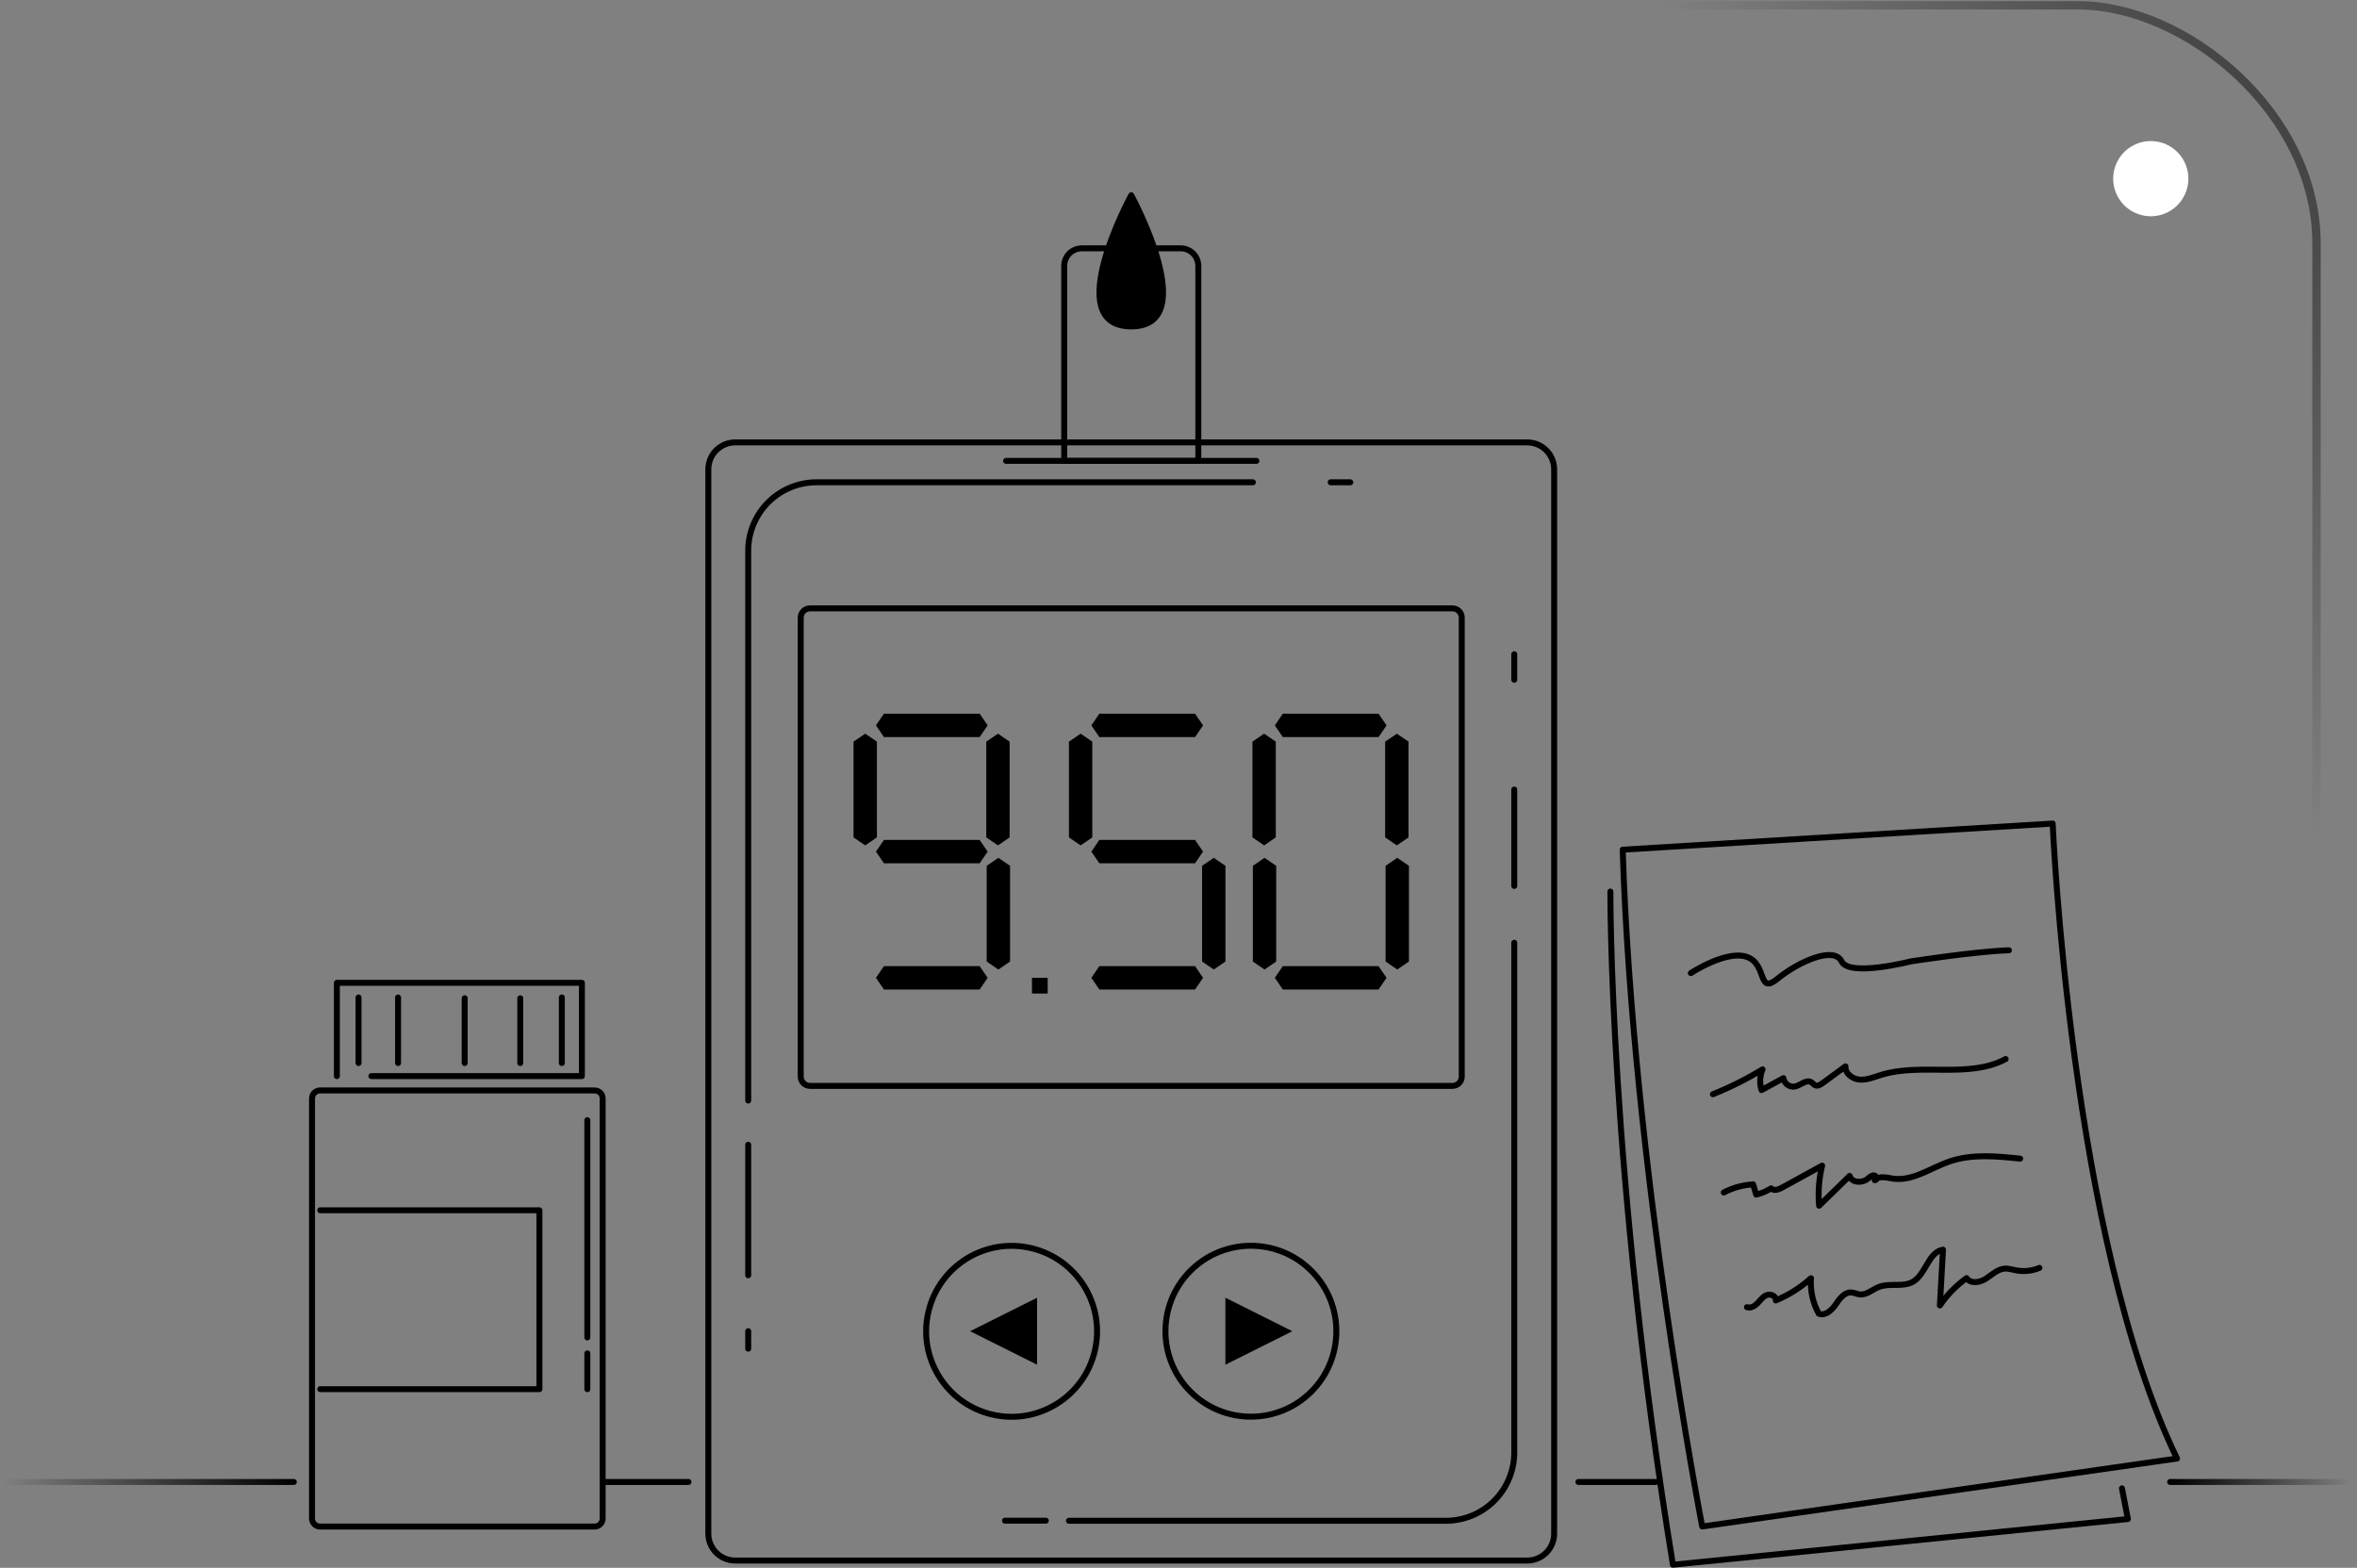 <?xml version="1.0" encoding="UTF-8"?> <svg xmlns="http://www.w3.org/2000/svg" width="860" height="572" viewBox="0 0 860 572" fill="none"><rect x="0" y="0" width="860" height="572" fill="#808080" stroke="none"/> <rect x="-1.524" y="-1.524" width="528.129" height="621.036" rx="86.896" transform="matrix(0 -1 -1 0 843.697 528.549)" stroke="url(#paint0_radial_36_2615)" stroke-width="3.049"></rect> <path d="M592.076 309.998L748.962 300.466C748.962 300.466 755.421 451.973 794.342 532.127L621.087 556.926C621.087 556.926 595.795 426.659 592.076 309.998Z" stroke="black" stroke-width="2.175" stroke-linecap="round" stroke-linejoin="round"></path> <path d="M587.587 325.279C587.587 325.279 587.094 428.123 610.407 570.881L776.413 554.208L774.238 543.015" stroke="black" stroke-width="2.175" stroke-linecap="round" stroke-linejoin="round"></path> <path d="M616.938 355.03C616.938 355.03 629.987 346.425 637.454 349.143C644.92 351.862 641.18 363.149 648.639 357.038C656.098 350.927 669.154 345.026 671.952 350.767C674.751 356.509 697.129 350.767 697.129 350.767C697.129 350.767 720.362 347.143 732.99 346.7" stroke="black" stroke-width="2.175" stroke-linecap="round" stroke-linejoin="round"></path> <path d="M624.978 399.228C631.261 396.71 637.323 393.672 643.1 390.145C642.09 392.544 641.965 395.223 642.745 397.706L650.719 393.356C650.858 394.304 651.365 395.158 652.131 395.733C652.897 396.307 653.859 396.555 654.808 396.423C656.983 396.031 659.02 393.704 660.883 394.835C661.412 395.154 661.781 395.727 662.332 395.966C663.26 396.343 664.268 395.719 665.073 395.125L673.358 389.05C673.184 391.696 675.968 393.733 678.614 393.9C681.26 394.067 683.797 392.958 686.327 392.182C701.057 387.629 718.223 393.632 731.808 386.383" stroke="black" stroke-width="2.175" stroke-linecap="round" stroke-linejoin="round"></path> <path d="M628.943 435.061C632.267 433.34 635.914 432.332 639.65 432.103L640.796 435.858C642.716 435.395 644.546 434.616 646.211 433.553C647.182 434.633 648.944 434.002 650.212 433.299L664.841 425.274C663.679 430.056 663.307 434.995 663.739 439.896L674.874 429.022C675.599 431.53 679.347 431.762 681.398 430.131C682.123 429.544 682.848 428.747 683.82 428.841C684.791 428.935 684.958 430.74 684.03 430.595C685.574 428.841 688.379 429.653 690.677 430.001C697.876 431.066 704.407 426.122 711.294 423.759C719.507 420.939 728.467 421.816 737.101 422.723" stroke="black" stroke-width="2.175" stroke-linecap="round" stroke-linejoin="round"></path> <path d="M637.412 476.91C638.862 477.417 640.355 476.439 641.392 475.344C642.429 474.249 643.349 472.916 644.777 472.444C646.205 471.973 648.221 472.988 647.909 474.46C652.626 472.507 656.975 469.764 660.769 466.348C660.451 470.846 661.443 475.341 663.625 479.288C665.952 480.237 668.323 478.062 669.743 475.989C671.164 473.916 672.89 471.437 675.405 471.538C676.478 471.574 677.471 472.111 678.537 472.263C681.103 472.539 683.227 470.422 685.634 469.501C689.541 468.015 694.333 469.719 697.957 467.653C702.742 464.934 703.517 456.859 708.947 455.931C708.565 462.697 708.183 469.482 707.801 476.286C710.435 472.413 713.734 469.036 717.544 466.312C718.994 468.486 722.365 467.95 724.554 466.551C726.744 465.152 728.723 463.093 731.318 462.861C732.768 462.723 734.217 463.216 735.667 463.484C738.518 464.009 741.461 463.692 744.134 462.571" stroke="black" stroke-width="2.175" stroke-linecap="round" stroke-linejoin="round"></path> <path d="M216.968 397.836H116.763C115.15 397.836 113.842 399.144 113.842 400.757V554.026C113.842 555.64 115.15 556.948 116.763 556.948H216.968C218.582 556.948 219.89 555.64 219.89 554.026V400.757C219.89 399.144 218.582 397.836 216.968 397.836Z" stroke="black" stroke-width="2.175" stroke-linecap="round" stroke-linejoin="round"></path> <path d="M122.917 392.61V358.582H212.314V392.61H135.509" stroke="black" stroke-width="2.175" stroke-linecap="round" stroke-linejoin="round"></path> <path d="M204.999 363.925V387.84" stroke="black" stroke-width="2.175" stroke-linecap="round" stroke-linejoin="round"></path> <path d="M130.819 363.925V387.84" stroke="black" stroke-width="2.175" stroke-linecap="round" stroke-linejoin="round"></path> <path d="M145.243 363.925V387.84" stroke="black" stroke-width="2.175" stroke-linecap="round" stroke-linejoin="round"></path> <path d="M189.825 364.2V387.84" stroke="black" stroke-width="2.175" stroke-linecap="round" stroke-linejoin="round"></path> <path d="M169.542 364.2V387.84" stroke="black" stroke-width="2.175" stroke-linecap="round" stroke-linejoin="round"></path> <path d="M116.855 441.556H196.814V506.827H116.855" stroke="black" stroke-width="2.175" stroke-linecap="round" stroke-linejoin="round"></path> <path d="M214.301 408.68V487.943" stroke="black" stroke-width="2.175" stroke-linecap="round" stroke-linejoin="round"></path> <path d="M214.301 493.771V506.827" stroke="black" stroke-width="2.175" stroke-linecap="round" stroke-linejoin="round"></path> <path d="M1.131 540.681H107.201" stroke="url(#paint1_linear_36_2615)" stroke-width="2.175" stroke-linecap="round" stroke-linejoin="round"></path> <path d="M219.896 540.681H251.212" stroke="black" stroke-width="2.175" stroke-linecap="round" stroke-linejoin="round"></path> <path d="M575.908 540.681H604.136" stroke="black" stroke-width="2.175" stroke-linecap="round" stroke-linejoin="round"></path> <path d="M791.811 540.681H857.916" stroke="url(#paint2_linear_36_2615)" stroke-width="2.175" stroke-linecap="round" stroke-linejoin="round"></path> <path d="M557.244 161.405H268.271C262.846 161.405 258.448 165.803 258.448 171.228V559.529C258.448 564.954 262.846 569.351 268.271 569.351H557.244C562.669 569.351 567.067 564.954 567.067 559.529V171.228C567.067 165.803 562.669 161.405 557.244 161.405Z" stroke="black" stroke-width="2.175" stroke-linecap="round" stroke-linejoin="round"></path> <path d="M552.51 343.961V529.902C552.512 536.51 549.89 542.848 545.221 547.524C540.552 552.2 534.217 554.831 527.609 554.839H390.027" stroke="black" stroke-width="2.175" stroke-linecap="round" stroke-linejoin="round"></path> <path d="M485.525 175.961H492.68" stroke="black" stroke-width="2.175" stroke-linecap="round" stroke-linejoin="round"></path> <path d="M273.002 401.533V200.862C273.01 194.26 275.636 187.931 280.304 183.263C284.972 178.595 291.301 175.969 297.903 175.961H457.131" stroke="black" stroke-width="2.175" stroke-linecap="round" stroke-linejoin="round"></path> <path d="M273.002 465.253V417.655" stroke="black" stroke-width="2.175" stroke-linecap="round" stroke-linejoin="round"></path> <path d="M273.002 492.061V485.682" stroke="black" stroke-width="2.175" stroke-linecap="round" stroke-linejoin="round"></path> <path d="M381.589 554.803H366.692" stroke="black" stroke-width="2.175" stroke-linecap="round" stroke-linejoin="round"></path> <path d="M552.508 288.055V323.228" stroke="black" stroke-width="2.175" stroke-linecap="round" stroke-linejoin="round"></path> <path d="M552.508 238.703V247.996" stroke="black" stroke-width="2.175" stroke-linecap="round" stroke-linejoin="round"></path> <path d="M529.978 221.964H295.533C293.671 221.964 292.162 223.473 292.162 225.335V392.805C292.162 394.667 293.671 396.176 295.533 396.176H529.978C531.84 396.176 533.349 394.667 533.349 392.805V225.335C533.349 223.473 531.84 221.964 529.978 221.964Z" stroke="black" stroke-width="2.175" stroke-linecap="round" stroke-linejoin="round"></path> <path d="M399.459 492.844C403.394 476.08 392.994 459.3 376.23 455.365C359.467 451.43 342.687 461.83 338.752 478.594C334.817 495.358 345.217 512.138 361.981 516.073C378.744 520.008 395.524 509.608 399.459 492.844Z" stroke="black" stroke-width="2.175" stroke-linecap="round" stroke-linejoin="round"></path> <path d="M353.97 485.681L378.399 497.896V473.466L353.97 485.681Z" fill="black"></path> <path d="M478.463 507.729C490.639 495.553 490.639 475.812 478.463 463.636C466.287 451.46 446.546 451.46 434.37 463.636C422.194 475.812 422.194 495.553 434.37 507.729C446.546 519.905 466.287 519.905 478.463 507.729Z" stroke="black" stroke-width="2.175" stroke-linecap="round" stroke-linejoin="round"></path> <path d="M471.542 485.682L447.112 473.467V497.896L471.542 485.682Z" fill="black"></path> <path d="M319.955 305.518V270.584L315.692 267.677L311.43 270.584V305.518L315.692 308.432L319.955 305.518Z" fill="black"></path> <path d="M359.862 305.518L364.125 308.432L368.38 305.518V270.584L364.125 267.677L359.862 270.584V305.518Z" fill="black"></path> <path d="M364.277 312.97L360.015 315.884V350.811L364.277 353.725L368.54 350.811V315.884L364.277 312.97Z" fill="black"></path> <path d="M357.45 268.917L360.364 264.654L357.45 260.392H322.524L319.609 264.654L322.524 268.917H357.45Z" fill="black"></path> <path d="M322.524 306.439L319.609 310.701L322.524 314.964H357.45L360.364 310.701L357.45 306.439H322.524Z" fill="black"></path> <path d="M322.524 352.485L319.609 356.748L322.524 361.01H357.45L360.364 356.748L357.45 352.485H322.524Z" fill="black"></path> <path d="M398.545 305.518V270.584L394.29 267.677L390.027 270.584V305.518L394.29 308.432L398.545 305.518Z" fill="black"></path> <path d="M442.871 312.97L438.608 315.884V350.811L442.871 353.725L447.126 350.811V315.884L442.871 312.97Z" fill="black"></path> <path d="M436.045 268.917L438.959 264.654L436.045 260.392H401.118L398.204 264.654L401.118 268.917H436.045Z" fill="black"></path> <path d="M401.118 306.439L398.204 310.701L401.118 314.964H436.045L438.959 310.701L436.045 306.439H401.118Z" fill="black"></path> <path d="M401.118 352.485L398.204 356.748L401.118 361.01H436.045L438.959 356.748L436.045 352.485H401.118Z" fill="black"></path> <path d="M465.498 305.518V270.584L461.236 267.677L456.98 270.584V305.518L461.236 308.432L465.498 305.518Z" fill="black"></path> <path d="M465.65 315.884L461.394 312.97L457.132 315.884V350.811L461.394 353.725L465.65 350.811V315.884Z" fill="black"></path> <path d="M505.403 305.518L509.666 308.432L513.928 305.518V270.584L509.666 267.677L505.403 270.584V305.518Z" fill="black"></path> <path d="M509.82 312.97L505.564 315.884V350.811L509.82 353.725L514.082 350.811V315.884L509.82 312.97Z" fill="black"></path> <path d="M502.998 268.917L505.905 264.654L502.998 260.392H468.065L465.15 264.654L468.065 268.917H502.998Z" fill="black"></path> <path d="M468.065 352.485L465.15 356.748L468.065 361.01H502.998L505.905 356.748L502.998 352.485H468.065Z" fill="black"></path> <path d="M382.27 356.748H376.536V362.482H382.27V356.748Z" fill="black"></path> <path d="M437.227 97.011V168.147H388.295V97.011C388.299 95.314 388.974 93.687 390.173 92.486C391.373 91.285 392.999 90.608 394.696 90.603H430.818C432.518 90.603 434.148 91.278 435.35 92.48C436.552 93.681 437.227 95.311 437.227 97.011Z" stroke="black" stroke-width="2.175" stroke-linecap="round" stroke-linejoin="round"></path> <path d="M367.092 168.146H458.424" stroke="black" stroke-width="2.175" stroke-linecap="round" stroke-linejoin="round"></path> <path d="M412.759 71.24C412.759 71.24 438.856 119.084 412.759 119.084C386.662 119.084 412.759 71.24 412.759 71.24Z" fill="black" stroke="black" stroke-width="2.175" stroke-linecap="round" stroke-linejoin="round"></path> <circle cx="784.759" cy="65.182" r="13.72" transform="rotate(-25.885 784.759 65.182)" fill="white"></circle> <defs> <radialGradient id="paint0_radial_36_2615" cx="0" cy="0" r="1" gradientUnits="userSpaceOnUse" gradientTransform="translate(604.193 -159.523) rotate(124.988) scale(392.419 481.723)"> <stop></stop> <stop offset="1" stop-opacity="0"></stop> </radialGradient> <linearGradient id="paint1_linear_36_2615" x1="107.845" y1="540.714" x2="1.131" y2="540.714" gradientUnits="userSpaceOnUse"> <stop></stop> <stop offset="1" stop-opacity="0"></stop> </linearGradient> <linearGradient id="paint2_linear_36_2615" x1="792.341" y1="540.714" x2="857.894" y2="540.714" gradientUnits="userSpaceOnUse"> <stop></stop> <stop offset="1" stop-opacity="0"></stop> </linearGradient> </defs> </svg> 